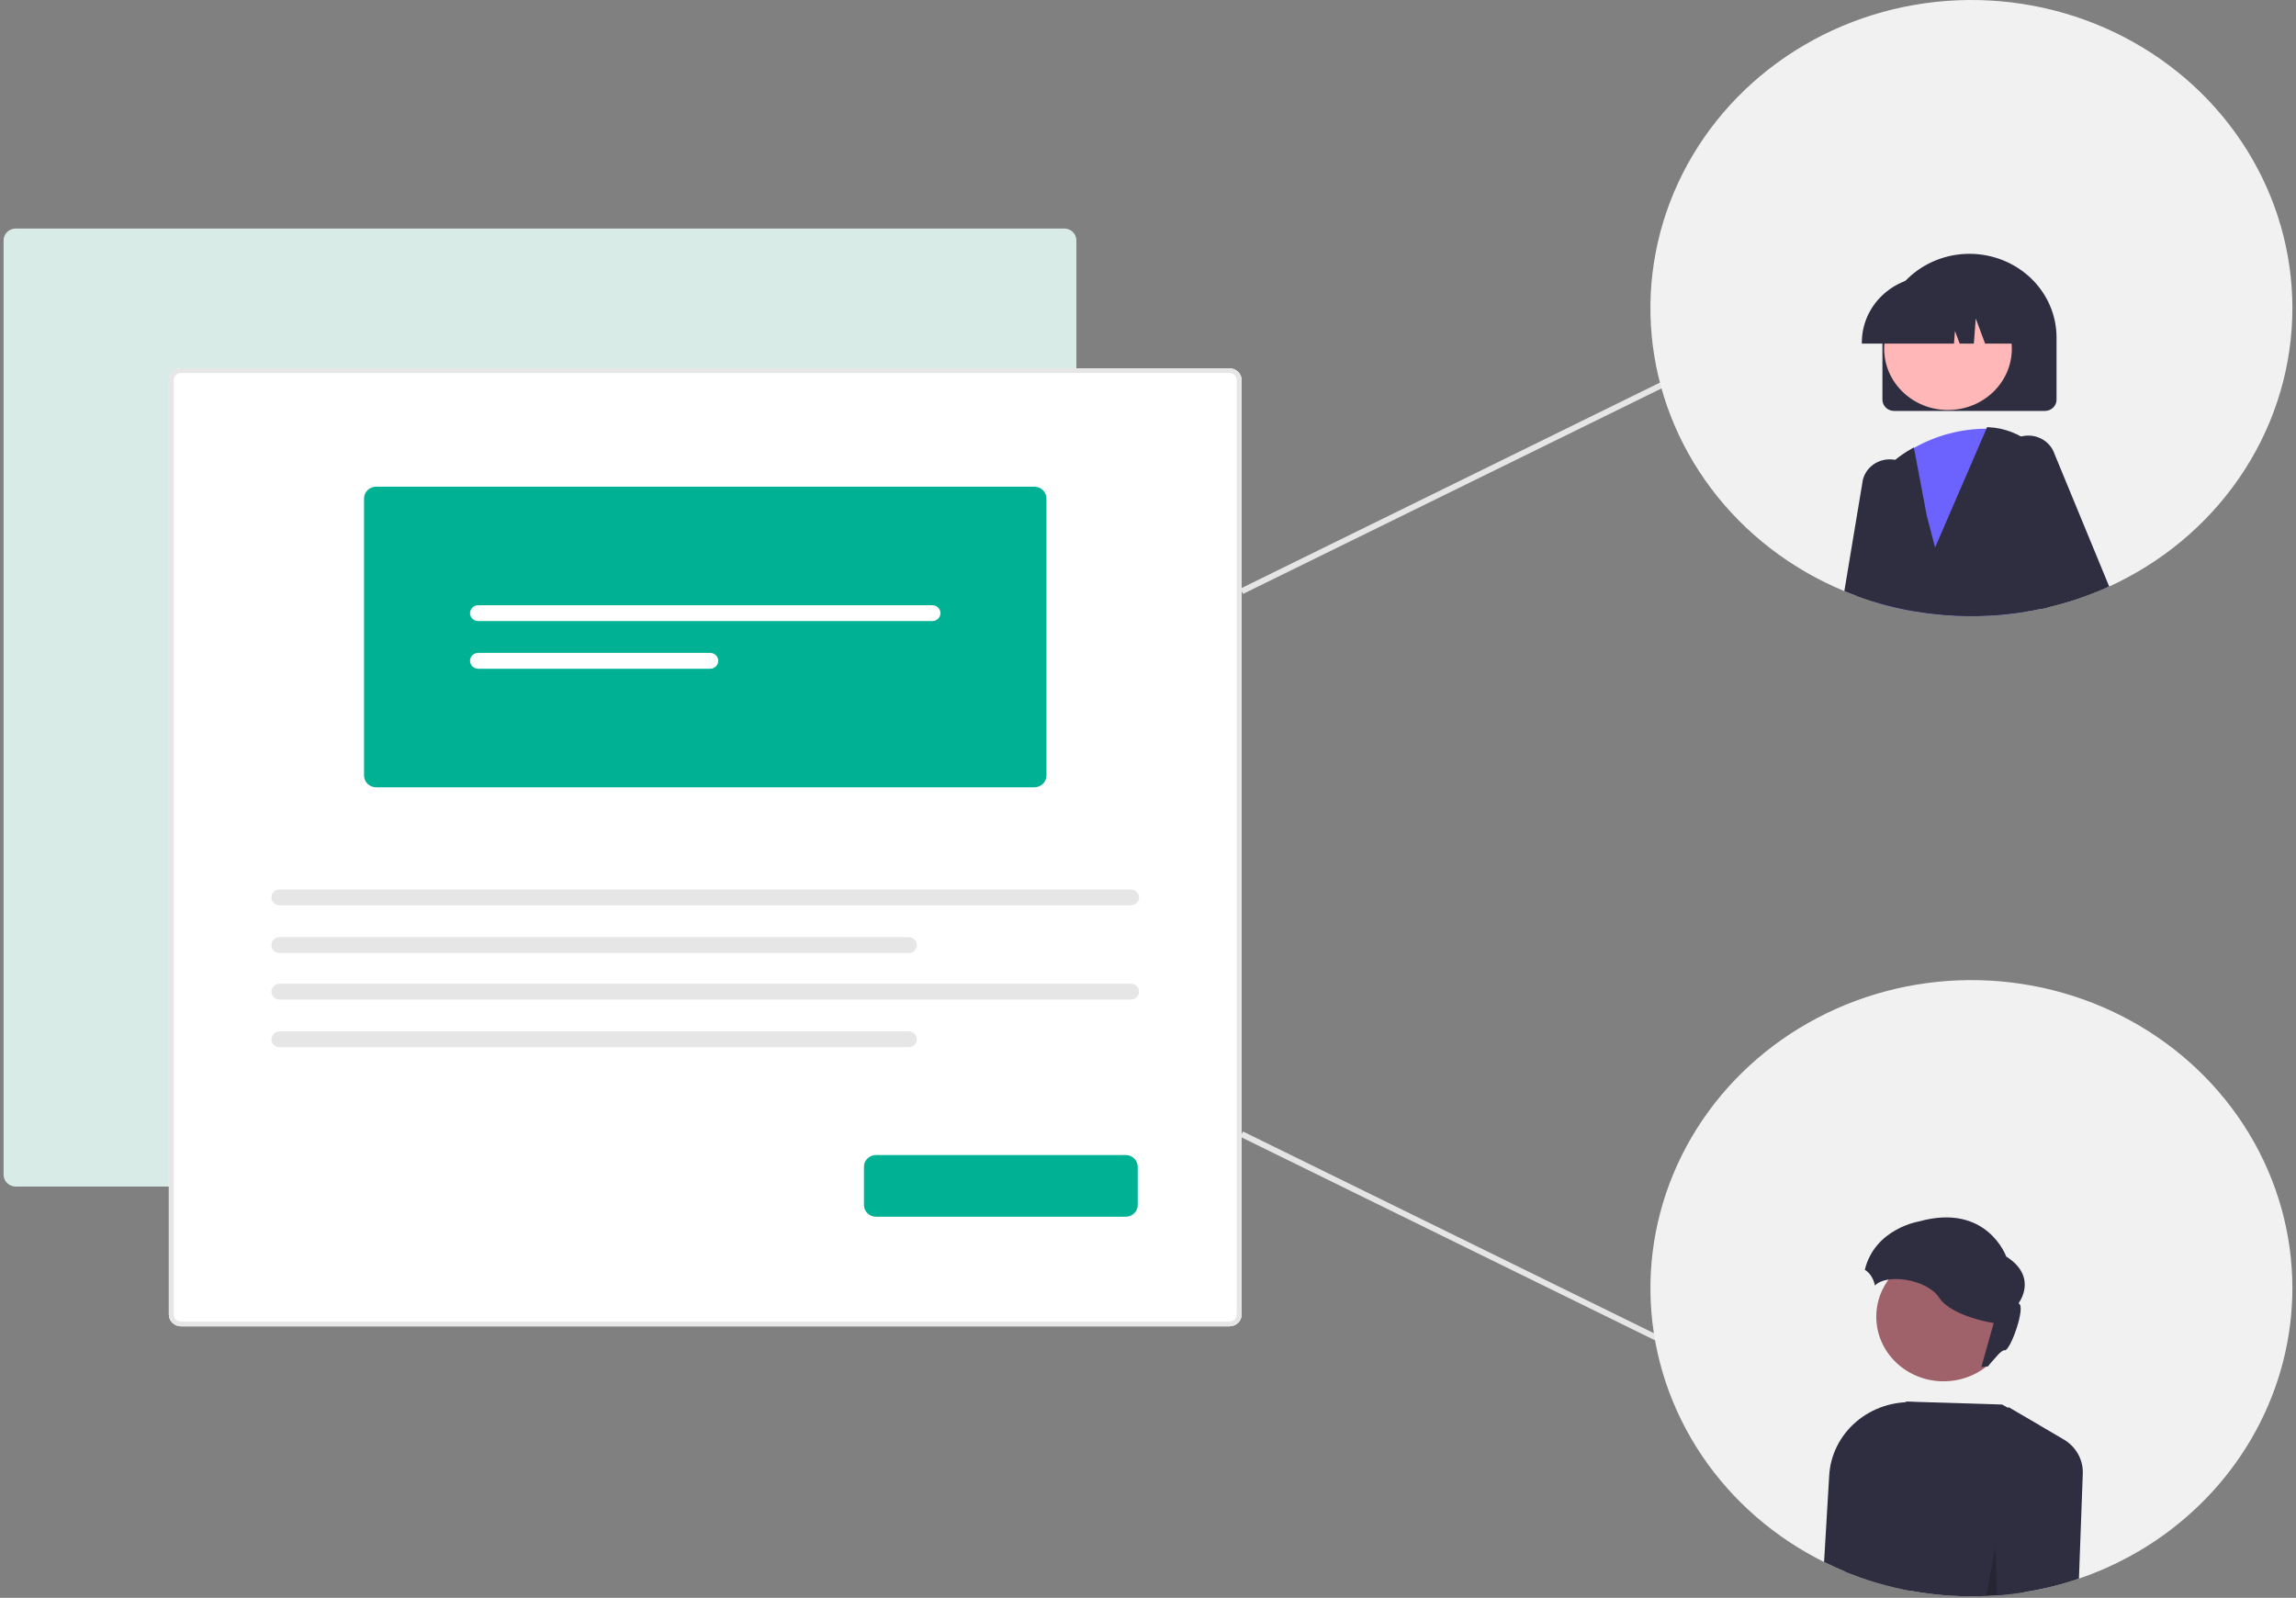 <svg width="319" height="222" viewBox="0 0 319 222" fill="none" xmlns="http://www.w3.org/2000/svg">
<rect x="0" y="0" width="319" height="222" fill="#808080" stroke="none"/>
<g clip-path="url(#clip0_2141_3400)">
<path d="M147.855 164.86H2.193C1.744 164.86 1.314 164.688 0.997 164.384C0.679 164.079 0.501 163.666 0.5 163.235V33.377C0.501 32.946 0.679 32.533 0.997 32.229C1.314 31.924 1.744 31.753 2.193 31.752H147.855C148.304 31.753 148.734 31.924 149.051 32.229C149.369 32.533 149.547 32.946 149.548 33.377V163.235C149.547 163.666 149.369 164.079 149.052 164.384C148.734 164.688 148.304 164.86 147.855 164.86Z" fill="#D9EBE6"/>
<path d="M170.816 184.279H25.154C24.706 184.279 24.275 184.107 23.958 183.803C23.641 183.498 23.462 183.085 23.461 182.654V52.796C23.462 52.365 23.641 51.952 23.958 51.648C24.275 51.343 24.706 51.172 25.154 51.171H170.816C171.265 51.172 171.695 51.343 172.013 51.648C172.33 51.952 172.509 52.365 172.509 52.796V182.654C172.509 183.085 172.33 183.498 172.013 183.802C171.696 184.107 171.265 184.279 170.816 184.279Z" fill="white"/>
<path d="M170.816 184.279H25.154C24.706 184.279 24.275 184.107 23.958 183.803C23.641 183.498 23.462 183.085 23.461 182.654V52.796C23.462 52.365 23.641 51.952 23.958 51.648C24.275 51.343 24.706 51.172 25.154 51.171H170.816C171.265 51.172 171.695 51.343 172.013 51.648C172.33 51.952 172.509 52.365 172.509 52.796V182.654C172.509 183.085 172.33 183.498 172.013 183.802C171.696 184.107 171.265 184.279 170.816 184.279ZM25.154 51.82C24.885 51.82 24.628 51.923 24.437 52.106C24.247 52.288 24.14 52.536 24.14 52.794V182.654C24.14 182.912 24.247 183.159 24.437 183.342C24.628 183.525 24.885 183.628 25.154 183.628H170.816C171.085 183.628 171.343 183.525 171.533 183.342C171.724 183.16 171.831 182.912 171.831 182.654V52.796C171.831 52.538 171.724 52.29 171.533 52.108C171.343 51.925 171.085 51.822 170.816 51.822L25.154 51.82Z" fill="#E6E6E6"/>
<path d="M143.699 109.385H52.272C51.823 109.385 51.392 109.213 51.075 108.909C50.758 108.604 50.579 108.191 50.579 107.76V69.243C50.579 68.812 50.758 68.399 51.075 68.094C51.392 67.789 51.823 67.618 52.272 67.617H143.699C144.148 67.618 144.578 67.789 144.896 68.094C145.213 68.399 145.392 68.812 145.392 69.243V107.76C145.392 108.191 145.213 108.604 144.896 108.909C144.578 109.213 144.148 109.385 143.699 109.385Z" fill="#00B293"/>
<path d="M66.451 84.088C66.146 84.088 65.854 84.205 65.639 84.412C65.424 84.618 65.303 84.899 65.303 85.191C65.303 85.483 65.424 85.764 65.639 85.971C65.854 86.177 66.146 86.294 66.451 86.294H129.52C129.825 86.294 130.116 86.177 130.331 85.971C130.547 85.764 130.667 85.483 130.667 85.191C130.667 84.899 130.547 84.618 130.331 84.412C130.116 84.205 129.825 84.088 129.52 84.088H66.451Z" fill="white"/>
<path d="M66.451 90.709C66.146 90.709 65.854 90.826 65.639 91.032C65.424 91.239 65.303 91.52 65.303 91.812C65.303 92.104 65.424 92.385 65.639 92.591C65.854 92.798 66.146 92.915 66.451 92.915H98.649C98.953 92.915 99.245 92.798 99.46 92.591C99.675 92.385 99.796 92.104 99.796 91.812C99.796 91.52 99.675 91.239 99.46 91.032C99.245 90.826 98.953 90.709 98.649 90.709H66.451Z" fill="white"/>
<path d="M38.858 123.582C38.553 123.583 38.261 123.699 38.046 123.906C37.831 124.113 37.71 124.393 37.71 124.686C37.71 124.978 37.831 125.258 38.046 125.465C38.261 125.672 38.553 125.788 38.858 125.789H157.113C157.418 125.788 157.71 125.672 157.925 125.465C158.14 125.258 158.26 124.978 158.26 124.686C158.26 124.393 158.14 124.113 157.925 123.906C157.71 123.699 157.418 123.583 157.113 123.582H38.858Z" fill="#E6E6E6"/>
<path d="M38.858 130.203C38.553 130.204 38.261 130.32 38.046 130.527C37.831 130.734 37.71 131.014 37.71 131.307C37.71 131.599 37.831 131.879 38.046 132.086C38.261 132.293 38.553 132.409 38.858 132.41H126.242C126.546 132.409 126.838 132.293 127.053 132.086C127.268 131.879 127.389 131.599 127.389 131.307C127.389 131.014 127.268 130.734 127.053 130.527C126.838 130.32 126.546 130.204 126.242 130.203H38.858Z" fill="#E6E6E6"/>
<path d="M38.858 136.674C38.553 136.675 38.261 136.791 38.046 136.998C37.831 137.205 37.71 137.485 37.71 137.778C37.71 138.07 37.831 138.35 38.046 138.557C38.261 138.764 38.553 138.881 38.858 138.881H157.113C157.418 138.881 157.71 138.764 157.925 138.557C158.14 138.35 158.26 138.07 158.26 137.778C158.26 137.485 158.14 137.205 157.925 136.998C157.71 136.791 157.418 136.675 157.113 136.674H38.858Z" fill="#E6E6E6"/>
<path d="M38.858 143.295C38.553 143.296 38.261 143.412 38.046 143.619C37.831 143.826 37.71 144.107 37.71 144.399C37.71 144.691 37.831 144.971 38.046 145.178C38.261 145.385 38.553 145.502 38.858 145.502H126.242C126.546 145.502 126.838 145.385 127.053 145.178C127.268 144.971 127.389 144.691 127.389 144.399C127.389 144.107 127.268 143.826 127.053 143.619C126.838 143.412 126.546 143.296 126.242 143.295H38.858Z" fill="#E6E6E6"/>
<path d="M156.382 169.056H121.726C121.278 169.055 120.847 168.884 120.53 168.579C120.212 168.274 120.034 167.861 120.033 167.43V162.1C120.034 161.669 120.212 161.256 120.53 160.951C120.847 160.647 121.278 160.475 121.726 160.475H156.382C156.831 160.475 157.261 160.647 157.579 160.951C157.896 161.256 158.075 161.669 158.075 162.1V167.43C158.075 167.861 157.896 168.274 157.579 168.579C157.261 168.884 156.831 169.055 156.382 169.056Z" fill="#00B293"/>
<path d="M230.87 53.038L172.318 81.79L172.705 82.516L231.257 53.764L230.87 53.038Z" fill="#E5E5E5"/>
<path d="M172.703 157.211L172.316 157.937L230.873 186.681L231.259 185.955L172.703 157.211Z" fill="#E5E5E5"/>
<path d="M318.5 42.809C318.498 50.698 316.227 58.434 311.937 65.163C307.648 71.892 301.506 77.354 294.19 80.946C293.812 81.133 293.429 81.317 293.047 81.488C292.822 81.594 292.597 81.692 292.372 81.79C291.82 82.03 291.259 82.263 290.694 82.479C288.685 83.268 286.617 83.91 284.507 84.399C284.209 84.473 283.903 84.538 283.602 84.603C282.842 84.766 282.076 84.907 281.304 85.027C277.093 85.704 272.803 85.8 268.563 85.312C267.684 85.215 266.812 85.09 265.947 84.937C265.535 84.864 265.123 84.787 264.715 84.705C264.66 84.693 264.605 84.68 264.55 84.672C263.086 84.377 261.64 84.007 260.218 83.563C259.453 83.327 258.693 83.074 257.95 82.797C257.563 82.654 257.181 82.507 256.803 82.357C256.616 82.283 256.429 82.206 256.247 82.128C248.855 79.07 242.464 74.147 237.751 67.884C233.037 61.621 230.177 54.25 229.474 46.553C228.771 38.855 230.251 31.119 233.757 24.164C237.264 17.209 242.665 11.294 249.389 7.047C256.113 2.8 263.909 0.379 271.95 0.041C279.992 -0.297 287.978 1.46 295.063 5.126C302.148 8.793 308.068 14.231 312.194 20.866C316.32 27.5 318.499 35.082 318.5 42.809Z" fill="#F1F1F1"/>
<path d="M318.5 178.983C318.49 185.881 316.749 192.675 313.424 198.79C310.1 204.906 305.29 210.162 299.401 214.115C299.291 214.188 299.18 214.262 299.07 214.331C298.424 214.759 297.766 215.171 297.091 215.558C296.662 215.811 296.224 216.056 295.787 216.296C295.26 216.582 294.729 216.855 294.19 217.12C294.067 217.181 293.943 217.242 293.816 217.299C293.366 217.519 292.912 217.731 292.449 217.931C292.423 217.943 292.398 217.952 292.372 217.964C292.219 218.029 292.062 218.098 291.901 218.164C290.903 218.588 289.884 218.979 288.843 219.33C288.771 219.358 288.694 219.383 288.618 219.407C286.235 220.211 283.784 220.811 281.292 221.201C280.82 221.282 280.345 221.348 279.869 221.409C279.792 221.421 279.712 221.433 279.635 221.441C278.986 221.523 278.331 221.588 277.673 221.641C277.597 221.649 277.52 221.653 277.444 221.658C276.951 221.698 276.454 221.727 275.953 221.747C275.274 221.776 274.594 221.792 273.906 221.792C272.942 221.792 271.984 221.764 271.031 221.706C270.203 221.653 269.379 221.584 268.563 221.486C268.066 221.429 267.57 221.364 267.081 221.291C266.542 221.213 266.002 221.123 265.471 221.026C265.208 220.977 264.945 220.924 264.681 220.871C264.639 220.863 264.592 220.854 264.55 220.846C264.125 220.761 263.705 220.671 263.289 220.569C261.638 220.187 260.013 219.71 258.421 219.142C257.878 218.946 257.338 218.742 256.803 218.53C256.638 218.465 256.472 218.396 256.311 218.327C256.017 218.208 255.729 218.082 255.44 217.956C255.223 217.862 255.007 217.764 254.79 217.666C254.332 217.462 253.881 217.246 253.431 217.022C253.07 216.847 252.709 216.659 252.356 216.472C252.348 216.467 252.344 216.463 252.335 216.459C245.452 212.809 239.697 207.475 235.653 201.001C231.61 194.526 229.421 187.14 229.31 179.592C229.199 172.043 231.169 164.601 235.02 158.019C238.871 151.437 244.467 145.95 251.24 142.114C258.013 138.277 265.722 136.229 273.586 136.175C281.449 136.121 289.188 138.065 296.017 141.808C302.846 145.551 308.523 150.962 312.471 157.49C316.419 164.019 318.499 171.434 318.5 178.983Z" fill="#F1F1F1"/>
<path d="M273.634 35.263C270.427 35.266 267.353 36.491 265.086 38.667C262.818 40.844 261.542 43.795 261.539 46.874V55.538C261.54 55.951 261.711 56.347 262.016 56.639C262.321 56.931 262.734 57.095 263.165 57.095H284.103C284.534 57.095 284.947 56.931 285.252 56.639C285.557 56.347 285.729 55.951 285.73 55.538V46.874C285.726 43.796 284.45 40.844 282.182 38.668C279.915 36.491 276.841 35.267 273.634 35.263Z" fill="#2F2E41"/>
<path d="M267.455 71.716L266.295 66.701C266.133 65.988 265.753 65.338 265.204 64.834C264.716 64.426 264.144 64.122 263.526 63.941C263.454 63.924 263.382 63.908 263.305 63.896C263.273 63.887 263.241 63.88 263.208 63.875C262.687 63.788 262.154 63.806 261.641 63.926C261.128 64.047 260.647 64.268 260.227 64.576C259.807 64.884 259.459 65.272 259.203 65.716C258.947 66.159 258.789 66.649 258.74 67.153L257.754 73.069L256.247 82.128C256.43 82.206 256.616 82.283 256.803 82.357C257.181 82.508 257.563 82.654 257.95 82.797C258.693 83.074 259.453 83.327 260.218 83.564C261.64 84.007 263.086 84.377 264.55 84.672C264.605 84.681 264.66 84.693 264.715 84.705C265.123 84.787 265.535 84.864 265.947 84.938L268.007 74.105L267.455 71.716Z" fill="#2F2E41"/>
<path d="M270.65 56.965C275.547 56.965 279.517 53.154 279.517 48.453C279.517 43.752 275.547 39.941 270.65 39.941C265.753 39.941 261.783 43.752 261.783 48.453C261.783 53.154 265.753 56.965 270.65 56.965Z" fill="#FFB7B7"/>
<path d="M280.234 76.942L278.34 62.607L277.941 59.57H277.936L277.758 59.566C277.155 59.545 276.569 59.541 275.991 59.562C272.446 59.576 268.97 60.499 265.921 62.236C265.123 62.704 264.363 63.227 263.645 63.802L263.611 63.834L263.526 63.941L260.515 67.659L260.511 67.732L260.218 83.563C261.64 84.007 263.086 84.377 264.55 84.672C264.605 84.68 264.66 84.693 264.715 84.705C265.123 84.787 265.535 84.864 265.947 84.937C266.813 85.088 267.685 85.213 268.563 85.312C272.803 85.8 277.093 85.704 281.304 85.027L280.234 76.942Z" fill="#6C63FF"/>
<path d="M283.334 62.701C281.939 61.122 280.046 60.022 277.941 59.57H277.936C277.375 59.449 276.804 59.376 276.229 59.354L276.081 59.35L275.991 59.562L268.856 76.074L267.705 71.663L265.921 62.236L265.909 62.167L265.641 62.318C264.815 62.775 264.033 63.303 263.305 63.896C260.411 66.242 258.48 69.499 257.856 73.085C257.674 74.148 257.608 75.226 257.657 76.302L257.95 82.797C258.693 83.074 259.453 83.327 260.218 83.564C261.64 84.007 263.086 84.377 264.55 84.672C264.605 84.681 264.66 84.693 264.715 84.705C265.123 84.787 265.535 84.864 265.947 84.938C266.813 85.088 267.685 85.213 268.563 85.313C272.803 85.8 277.093 85.704 281.304 85.027C282.077 84.909 282.843 84.768 283.602 84.603C283.904 84.538 284.209 84.473 284.507 84.399L283.865 82.585L285.564 69.991C285.738 68.694 285.629 67.376 285.246 66.122C284.862 64.867 284.211 63.702 283.334 62.701Z" fill="#2F2E41"/>
<path d="M285.441 63.052C285.138 62.154 284.485 61.404 283.62 60.957C282.754 60.509 281.742 60.4 280.795 60.65C280.642 60.688 280.491 60.736 280.345 60.793C279.64 61.069 279.038 61.54 278.614 62.147C278.19 62.753 277.965 63.467 277.966 64.197L277.983 71.817L280.234 76.942L283.602 84.603C283.904 84.538 284.209 84.473 284.507 84.399C286.617 83.91 288.685 83.268 290.695 82.479C291.259 82.263 291.82 82.031 292.372 81.79C292.597 81.692 292.822 81.594 293.047 81.488L285.441 63.052Z" fill="#2F2E41"/>
<path d="M270.054 38.381H268.245C265.708 38.382 263.275 39.35 261.481 41.073C259.688 42.795 258.68 45.131 258.68 47.567V47.738H271.485L271.617 45.973L272.271 47.738H274.242L274.505 44.24L275.804 47.738H279.618V47.567C279.616 45.132 278.608 42.798 276.815 41.076C275.022 39.354 272.59 38.385 270.054 38.381Z" fill="#2F2E41"/>
<path d="M266.168 194.835C264.674 194.732 263.174 194.917 261.756 195.379C260.338 195.84 259.03 196.57 257.91 197.523C256.789 198.477 255.878 199.636 255.231 200.932C254.584 202.229 254.213 203.636 254.14 205.072L253.431 217.022C253.881 217.246 254.332 217.462 254.79 217.666C255.007 217.764 255.223 217.862 255.44 217.956C255.729 218.082 256.018 218.208 256.311 218.327C256.472 218.396 256.638 218.465 256.803 218.531C257.338 218.743 257.878 218.946 258.421 219.142C260.013 219.71 261.638 220.187 263.289 220.569C263.705 220.671 264.125 220.761 264.55 220.846C264.592 220.854 264.639 220.863 264.681 220.871C264.945 220.924 265.208 220.977 265.471 221.026L266.372 194.847L266.168 194.835Z" fill="#2F2E41"/>
<path d="M277.673 221.641C278.331 221.588 278.986 221.523 279.635 221.442C279.712 221.433 279.792 221.421 279.869 221.409C280.345 221.348 280.82 221.282 281.292 221.201C281.33 220.096 281.317 219.301 281.317 219.203L283.428 198.088L279.028 195.626L278.17 195.144L264.868 194.733L264.758 194.822L258.37 200.139L256.311 218.327C256.472 218.396 256.638 218.465 256.803 218.53C257.338 218.742 257.878 218.946 258.421 219.142C260.013 219.71 261.638 220.187 263.288 220.569C263.705 220.671 264.125 220.761 264.55 220.846C264.592 220.854 264.639 220.863 264.681 220.871C264.945 220.924 265.208 220.977 265.471 221.026C266.002 221.123 266.542 221.213 267.081 221.291C267.569 221.364 268.066 221.429 268.563 221.486C269.379 221.584 270.203 221.653 271.031 221.707C271.982 221.764 272.941 221.792 273.906 221.792C274.594 221.792 275.274 221.776 275.953 221.747C276.454 221.727 276.951 221.698 277.444 221.658L277.673 221.641Z" fill="#2F2E41"/>
<path d="M286.571 199.906L279.037 195.487L279.028 195.625L277.673 221.641C278.332 221.588 278.986 221.523 279.635 221.441C279.712 221.433 279.793 221.421 279.869 221.409C280.345 221.348 280.82 221.282 281.292 221.201C283.784 220.811 286.235 220.21 288.618 219.407C288.694 219.382 288.771 219.358 288.843 219.329L289.378 204.742C289.415 203.766 289.173 202.8 288.678 201.948C288.183 201.095 287.454 200.389 286.571 199.906Z" fill="#2F2E41"/>
<path d="M270.034 191.917C275.196 191.917 279.381 187.9 279.381 182.944C279.381 177.989 275.196 173.971 270.034 173.971C264.871 173.971 260.687 177.989 260.687 182.944C260.687 187.9 264.871 191.917 270.034 191.917Z" fill="#9F616A"/>
<path d="M266.654 169.695C276.068 167.089 278.74 174.579 278.74 174.579C283.277 177.469 280.436 181.092 280.436 181.092C281.581 181.336 279.292 187.768 278.529 187.605C278.121 187.518 277.074 188.719 276.186 189.857C275.881 189.856 275.577 189.884 275.278 189.941L277.002 183.82C277.002 183.82 271.192 182.965 269.411 180.279C267.707 177.708 262.097 176.897 260.501 178.614C260.406 178.12 260.213 177.649 259.931 177.226C259.713 176.905 259.428 176.631 259.094 176.42C260.506 170.662 266.654 169.695 266.654 169.695Z" fill="#2F2E41"/>
<path opacity="0.2" d="M277.444 221.658C276.951 221.698 276.454 221.727 275.953 221.747L277.261 214.849V215.326L277.444 221.658Z" fill="black"/>
</g>
<defs>
<clipPath id="clip0_2141_3400">
<rect width="318" height="221.792" fill="white" transform="translate(0.5)"/>
</clipPath>
</defs>
</svg>
